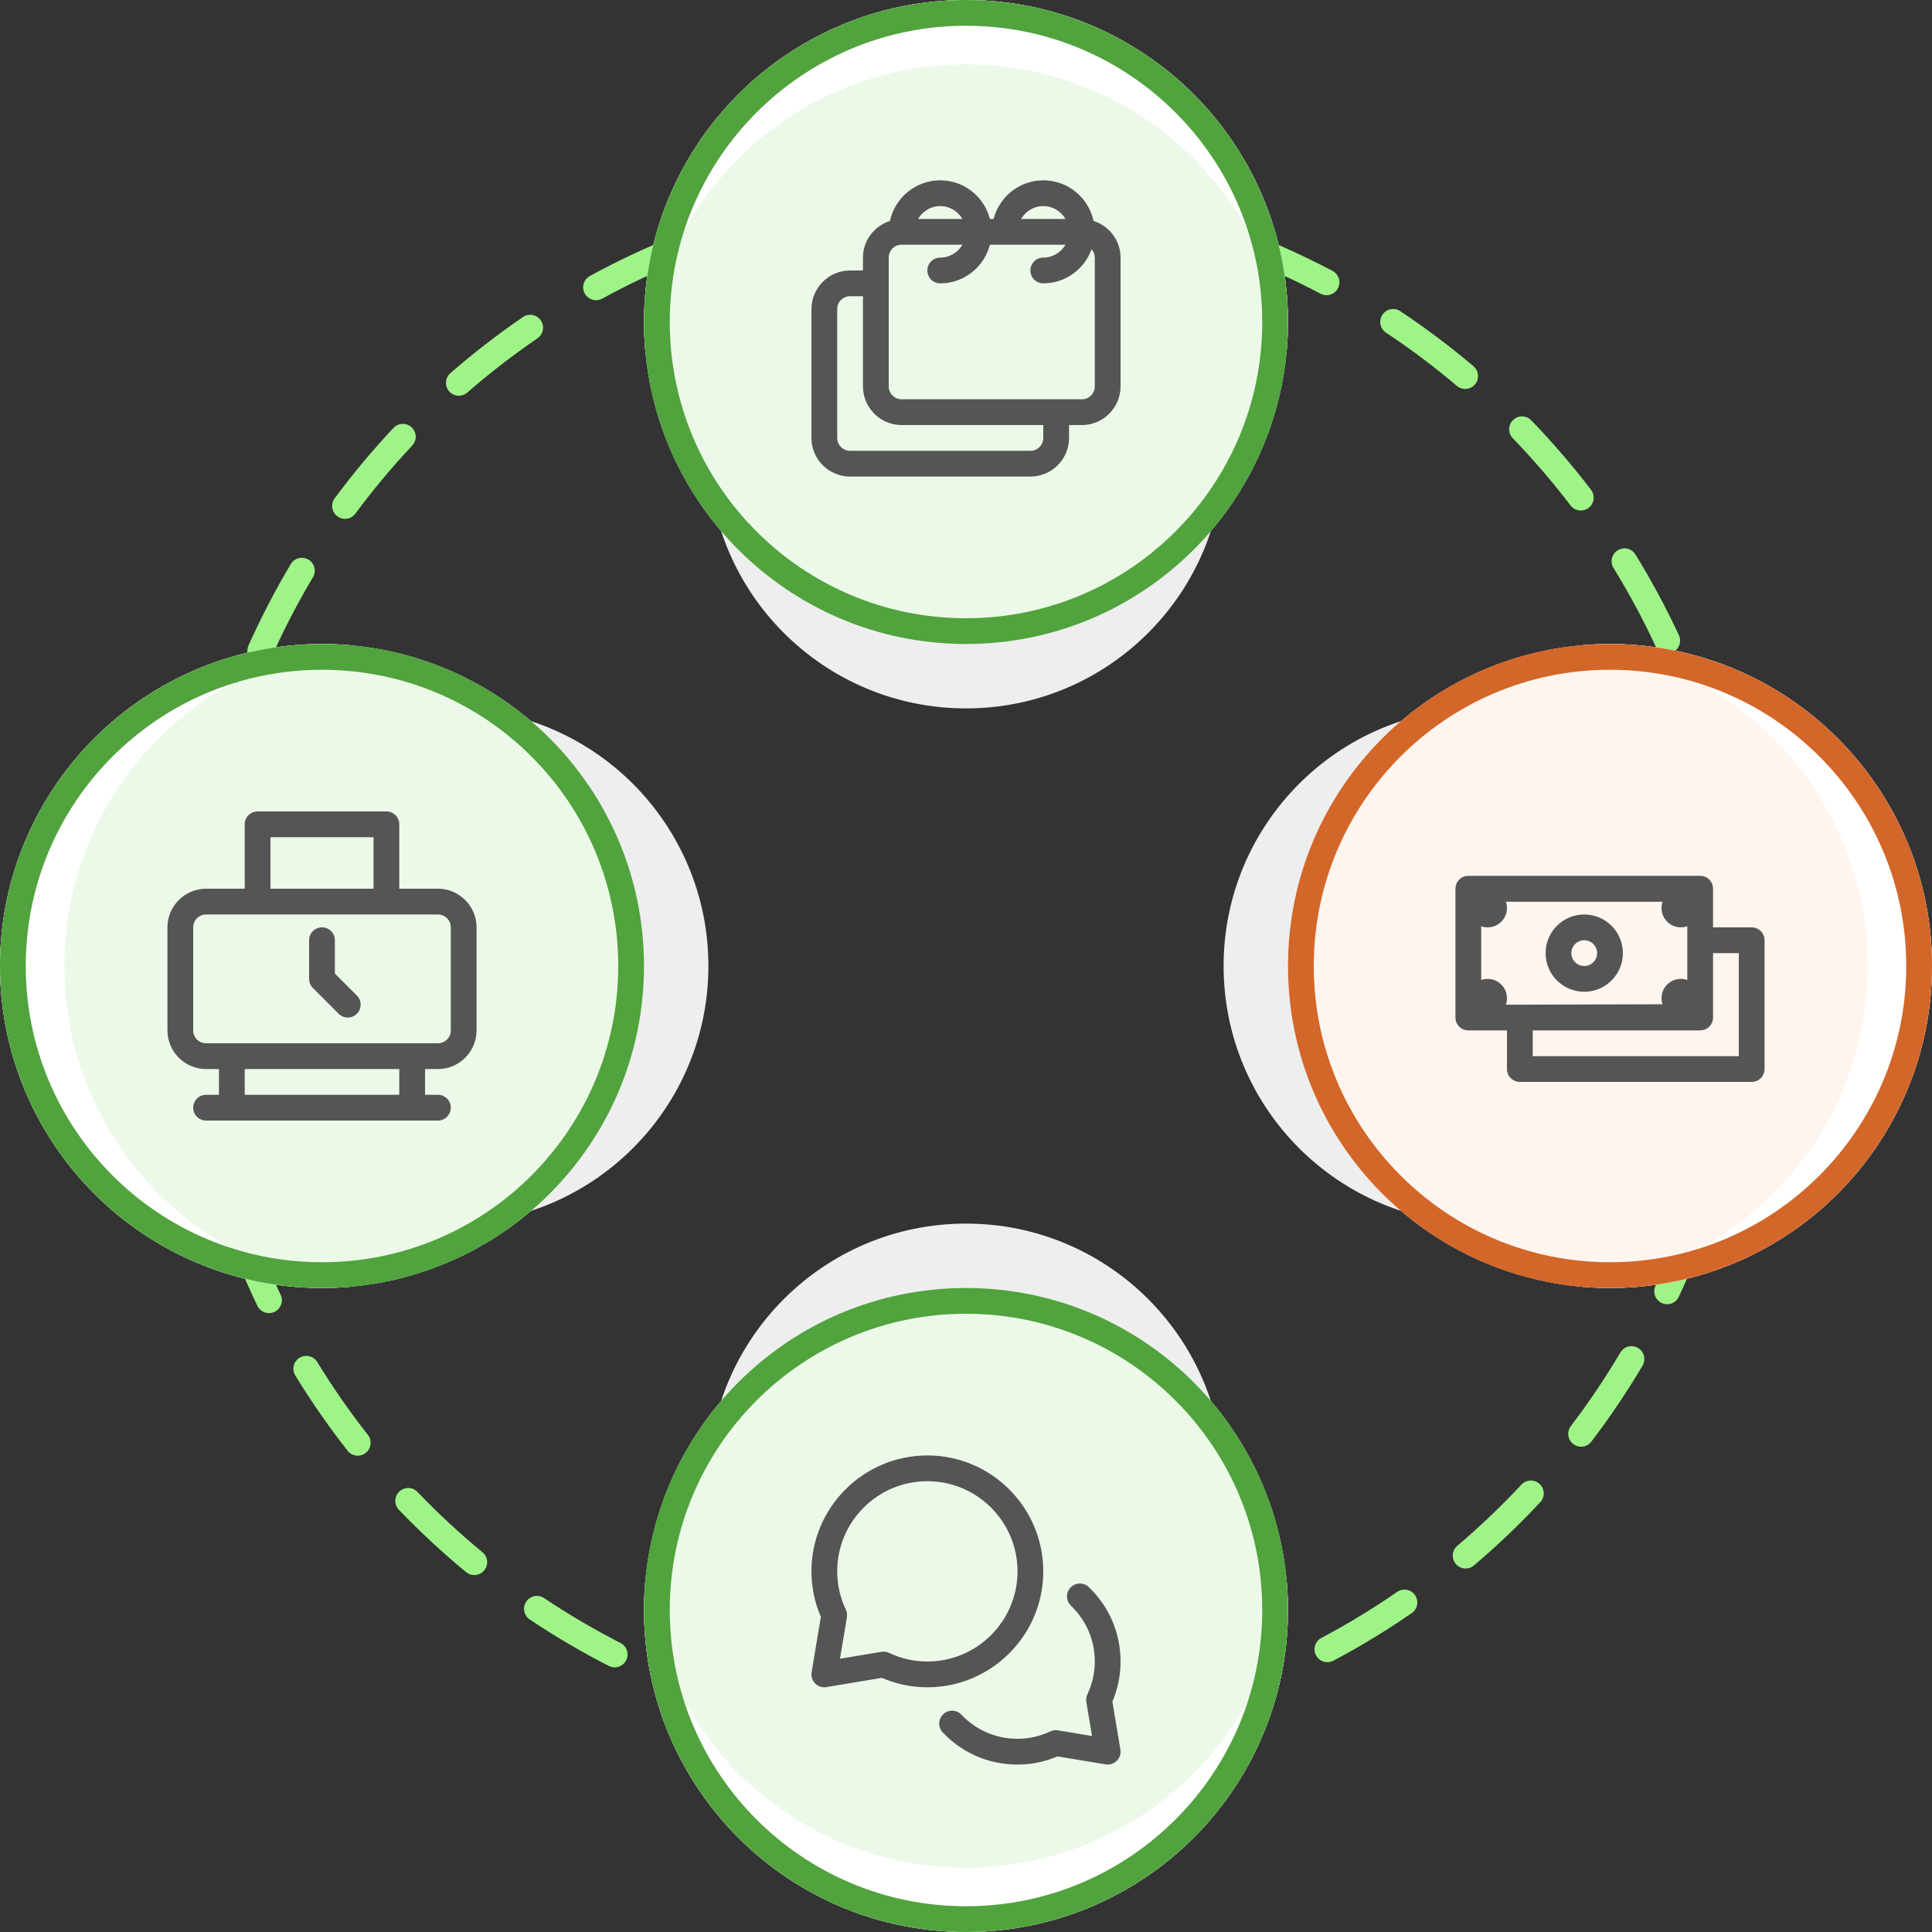 <?xml version="1.0" encoding="UTF-8"?>
<svg width="150px" height="150px" viewBox="0 0 150 150" version="1.1" xmlns="http://www.w3.org/2000/svg" xmlns:xlink="http://www.w3.org/1999/xlink">
    <rect x="0" y="0" width="150" height="150" fill="#333333" stroke="none"/>
    <title>CardGraphic_All-In-One</title>
    <g id="Flattened" stroke="none" stroke-width="1" fill="none" fill-rule="evenodd">
        <g id="CardGraphic_All-In-One" transform="translate(-65, 0)">
            <g transform="translate(115, 0)">
                <path d="M34.929,133.164 C35.474,133.072 35.99,133.439 36.082,133.983 C36.174,134.528 35.808,135.044 35.263,135.136 C32.935,135.531 30.576,135.791 28.192,135.916 C27.641,135.945 27.17,135.522 27.142,134.97 C27.113,134.419 27.536,133.948 28.088,133.919 C30.394,133.798 32.677,133.546 34.929,133.164 Z M14.698,134.131 C14.783,133.585 15.295,133.212 15.841,133.297 C18.101,133.65 20.388,133.871 22.692,133.959 C23.244,133.98 23.674,134.444 23.653,134.996 C23.632,135.548 23.168,135.978 22.616,135.957 C20.234,135.867 17.87,135.638 15.532,135.273 C14.986,135.188 14.613,134.677 14.698,134.131 Z M47.225,129.671 C47.737,129.463 48.32,129.71 48.528,130.221 C48.736,130.733 48.49,131.316 47.978,131.524 C45.782,132.417 43.532,133.181 41.237,133.812 C40.705,133.959 40.154,133.646 40.008,133.114 C39.861,132.581 40.174,132.031 40.707,131.884 C42.926,131.274 45.102,130.535 47.225,129.671 Z M2.196,130.522 C2.398,130.008 2.978,129.754 3.492,129.956 C5.628,130.793 7.813,131.505 10.036,132.088 C10.571,132.228 10.89,132.774 10.751,133.308 C10.611,133.843 10.064,134.162 9.53,134.022 C7.23,133.42 4.971,132.684 2.762,131.818 C2.248,131.616 1.995,131.036 2.196,130.522 Z M58.473,123.596 C58.928,123.282 59.55,123.396 59.864,123.851 C60.178,124.305 60.064,124.928 59.609,125.242 C57.656,126.59 55.625,127.823 53.527,128.935 C53.039,129.194 52.433,129.007 52.175,128.519 C51.916,128.031 52.102,127.426 52.59,127.168 C54.62,126.093 56.584,124.9 58.473,123.596 Z M-9.144,124.351 C-8.837,123.892 -8.216,123.769 -7.757,124.076 C-5.848,125.352 -3.866,126.516 -1.822,127.562 C-1.33,127.814 -1.135,128.416 -1.387,128.908 C-1.638,129.399 -2.241,129.594 -2.732,129.343 C-4.846,128.262 -6.895,127.058 -8.868,125.738 C-9.327,125.431 -9.451,124.81 -9.144,124.351 Z M68.124,115.265 C68.501,114.862 69.134,114.84 69.538,115.217 C69.942,115.594 69.963,116.226 69.586,116.63 C67.967,118.365 66.247,120.005 64.438,121.541 C64.017,121.898 63.386,121.846 63.028,121.425 C62.671,121.004 62.723,120.373 63.144,120.016 C64.894,118.53 66.557,116.944 68.124,115.265 Z M-19.001,115.806 C-18.602,115.423 -17.969,115.436 -17.587,115.835 C-15.997,117.492 -14.311,119.055 -12.54,120.517 C-12.114,120.868 -12.054,121.499 -12.405,121.925 C-12.757,122.351 -13.387,122.411 -13.813,122.059 C-15.644,120.548 -17.386,118.932 -19.03,117.22 C-19.412,116.821 -19.399,116.188 -19.001,115.806 Z M75.807,105.007 C76.088,104.532 76.702,104.374 77.177,104.656 C77.652,104.937 77.809,105.55 77.528,106.026 C76.319,108.068 74.992,110.039 73.554,111.928 C73.219,112.368 72.592,112.453 72.152,112.118 C71.713,111.783 71.628,111.156 71.962,110.717 C73.354,108.889 74.637,106.983 75.807,105.007 Z M-26.742,105.418 C-26.271,105.13 -25.655,105.278 -25.367,105.749 C-24.169,107.708 -22.857,109.595 -21.439,111.401 C-21.098,111.835 -21.173,112.464 -21.608,112.805 C-22.042,113.146 -22.671,113.07 -23.012,112.636 C-24.478,110.769 -25.834,108.818 -27.073,106.793 C-27.362,106.321 -27.213,105.706 -26.742,105.418 Z M81.063,93.436 C81.235,92.912 81.8,92.626 82.325,92.799 C82.85,92.972 83.135,93.537 82.962,94.061 C82.22,96.318 81.345,98.528 80.345,100.68 C80.112,101.18 79.517,101.398 79.016,101.165 C78.515,100.932 78.298,100.337 78.531,99.836 C79.499,97.755 80.344,95.619 81.063,93.436 Z M-32.093,93.525 C-31.571,93.346 -31.002,93.624 -30.823,94.147 C-30.078,96.322 -29.207,98.448 -28.215,100.516 C-27.976,101.014 -28.185,101.611 -28.683,101.85 C-29.181,102.089 -29.779,101.879 -30.018,101.381 C-31.044,99.243 -31.945,97.045 -32.715,94.795 C-32.894,94.272 -32.616,93.704 -32.093,93.525 Z M84.688,80.021 L84.805,80.026 C85.354,80.081 85.755,80.571 85.701,81.12 C85.465,83.49 85.091,85.836 84.582,88.148 C84.463,88.688 83.929,89.029 83.39,88.91 C82.851,88.791 82.51,88.258 82.628,87.719 C83.121,85.482 83.482,83.214 83.711,80.922 C83.761,80.412 84.187,80.029 84.688,80.021 L84.688,80.021 Z M-34.728,80.807 C-34.179,80.745 -33.684,81.139 -33.622,81.688 C-33.362,83.981 -32.971,86.245 -32.452,88.472 C-32.326,89.01 -32.661,89.548 -33.199,89.673 C-33.736,89.799 -34.274,89.464 -34.4,88.926 C-34.937,86.623 -35.341,84.283 -35.609,81.913 C-35.671,81.364 -35.277,80.869 -34.728,80.807 Z M84.475,66.992 C85.023,66.928 85.52,67.321 85.584,67.87 C85.736,69.176 85.847,70.489 85.917,71.82 C85.972,72.875 86,73.928 86.001,74.979 C86.002,75.531 85.555,75.98 85.003,75.98 C84.45,75.981 84.002,75.534 84.001,74.981 C84,73.965 83.973,72.945 83.92,71.924 C83.852,70.636 83.745,69.365 83.597,68.101 C83.533,67.553 83.926,67.056 84.475,66.992 Z M-34.7,67.783 L-34.583,67.788 C-34.034,67.845 -33.634,68.336 -33.691,68.885 C-33.925,71.16 -34.027,73.455 -33.996,75.763 C-33.988,76.315 -34.43,76.769 -34.982,76.776 C-35.534,76.784 -35.988,76.342 -35.996,75.79 C-36.028,73.404 -35.922,71.032 -35.68,68.681 C-35.628,68.17 -35.201,67.789 -34.7,67.783 L-34.7,67.783 Z M81.369,54.372 C81.89,54.191 82.46,54.468 82.641,54.989 C83.417,57.228 84.062,59.514 84.573,61.841 C84.692,62.38 84.35,62.913 83.811,63.032 C83.272,63.15 82.738,62.809 82.62,62.27 C82.126,60.02 81.501,57.809 80.751,55.645 C80.57,55.123 80.847,54.553 81.369,54.372 Z M-32.897,55.742 C-32.723,55.218 -32.157,54.935 -31.633,55.109 C-31.109,55.283 -30.825,55.85 -31,56.374 C-31.724,58.549 -32.321,60.768 -32.786,63.02 C-32.898,63.561 -33.427,63.909 -33.968,63.797 C-34.508,63.685 -34.856,63.156 -34.745,62.615 C-34.263,60.286 -33.646,57.992 -32.897,55.742 Z M75.602,42.725 C76.072,42.435 76.688,42.582 76.978,43.052 C78.222,45.073 79.348,47.165 80.349,49.32 C80.581,49.821 80.364,50.415 79.863,50.648 C79.362,50.881 78.767,50.663 78.535,50.162 C77.567,48.079 76.478,46.055 75.275,44.101 C74.985,43.63 75.132,43.014 75.602,42.725 Z M-27.423,43.797 C-27.14,43.322 -26.526,43.167 -26.051,43.45 C-25.577,43.733 -25.422,44.347 -25.705,44.821 C-26.881,46.793 -27.942,48.833 -28.88,50.929 C-29.106,51.433 -29.697,51.658 -30.201,51.433 C-30.706,51.207 -30.931,50.615 -30.705,50.111 C-29.735,47.944 -28.639,45.836 -27.423,43.797 Z M67.476,32.61 C67.873,32.227 68.506,32.238 68.89,32.635 C70.539,34.342 72.088,36.144 73.528,38.03 C73.863,38.469 73.779,39.097 73.34,39.432 C72.901,39.767 72.273,39.683 71.938,39.244 C70.545,37.419 69.047,35.676 67.451,34.024 C67.068,33.627 67.078,32.994 67.476,32.61 Z M-19.451,33.226 C-19.073,32.823 -18.44,32.804 -18.038,33.182 C-17.635,33.56 -17.616,34.193 -17.994,34.595 C-19.567,36.269 -21.041,38.033 -22.409,39.878 C-22.738,40.322 -23.365,40.414 -23.808,40.085 C-24.252,39.756 -24.345,39.13 -24.016,38.687 C-22.601,36.78 -21.077,34.956 -19.451,33.226 Z M57.328,24.439 C57.634,23.979 58.254,23.853 58.714,24.159 C60.691,25.472 62.591,26.9 64.402,28.433 C64.824,28.79 64.876,29.421 64.52,29.842 C64.163,30.264 63.532,30.317 63.11,29.96 C61.358,28.476 59.52,27.095 57.608,25.825 C57.148,25.519 57.023,24.899 57.328,24.439 Z M-9.401,24.615 C-8.946,24.304 -8.323,24.42 -8.011,24.876 C-7.7,25.332 -7.816,25.954 -8.272,26.266 C-10.168,27.563 -11.986,28.97 -13.719,30.478 C-14.135,30.841 -14.767,30.798 -15.13,30.381 C-15.492,29.965 -15.449,29.333 -15.032,28.97 C-13.241,27.411 -11.361,25.956 -9.401,24.615 Z M45.69,18.655 C45.89,18.14 46.469,17.884 46.984,18.083 C49.199,18.94 51.361,19.926 53.46,21.035 C53.948,21.294 54.134,21.899 53.876,22.387 C53.618,22.875 53.013,23.062 52.525,22.804 C50.495,21.731 48.404,20.777 46.262,19.948 C45.747,19.749 45.491,19.17 45.69,18.655 Z M2.234,18.39 C2.747,18.184 3.329,18.432 3.535,18.945 C3.741,19.457 3.493,20.039 2.98,20.245 C0.848,21.103 -1.23,22.084 -3.244,23.184 C-3.729,23.449 -4.336,23.27 -4.601,22.785 C-4.866,22.301 -4.687,21.693 -4.202,21.428 C-2.12,20.291 0.029,19.276 2.234,18.39 Z M33.128,15.534 C33.211,14.988 33.722,14.613 34.267,14.696 C36.62,15.055 38.944,15.551 41.228,16.181 C41.761,16.328 42.073,16.879 41.926,17.411 C41.78,17.944 41.229,18.256 40.697,18.109 C38.488,17.5 36.241,17.02 33.966,16.673 C33.42,16.59 33.045,16.08 33.128,15.534 Z M14.957,14.827 C15.501,14.737 16.016,15.105 16.107,15.65 C16.197,16.195 15.828,16.71 15.283,16.8 C13.01,17.177 10.77,17.684 8.572,18.319 C8.041,18.473 7.487,18.167 7.333,17.636 C7.18,17.106 7.486,16.551 8.016,16.398 C10.29,15.741 12.606,15.216 14.957,14.827 Z M21.835,14.082 C23.952,13.972 26.061,13.971 28.157,14.077 C28.708,14.105 29.133,14.575 29.105,15.126 C29.077,15.678 28.607,16.102 28.056,16.074 C26.028,15.972 23.987,15.973 21.94,16.079 L21.148,16.126 C20.597,16.162 20.121,15.744 20.085,15.193 C20.049,14.642 20.467,14.166 21.018,14.13 L21.555,14.097 C21.646,14.092 21.74,14.087 21.835,14.082 Z" id="Shape" fill="#9FF487" fill-rule="nonzero"></path>
                <circle id="Shadow" fill="#EEEEEE" cx="25" cy="35" r="20"></circle>
                <circle id="Oval-2" fill="#ECF9E8" cx="25" cy="25" r="25"></circle>
                <path d="M25,0 C38.807,0 50,11.193 50,25 C50,25.844 49.958,26.677 49.877,27.499 C48.622,14.867 37.963,5 25,5 C12.036,5 1.377,14.867 0.123,27.501 C0.042,26.678 0,25.844 0,25 C0,11.193 11.193,0 25,0 Z" id="Combined-Shape" fill="#FFFFFF"></path>
                <path d="M25,0 C38.807,0 50,11.193 50,25 C50,38.807 38.807,50 25,50 C11.193,50 0,38.807 0,25 C0,11.193 11.193,0 25,0 Z M25,2 C12.297,2 2,12.297 2,25 C2,37.703 12.297,48 25,48 C37.703,48 48,37.703 48,25 C48,12.297 37.703,2 25,2 Z" id="Oval-2" fill="#51A33D" fill-rule="nonzero"></path>
                <path d="M35,30 C35,30.552 34.552,31 34,31 L20,31 C19.448,31 19,30.552 19,30 L19,20 C19,19.448 19.448,19 20,19 L24.722,19 C24.375,19.595 23.736,20 23,20 C22.447,20 22,20.447 22,21 C22,21.553 22.447,22 23,22 C24.858,22 26.411,20.721 26.858,19 L32.722,19 C32.375,19.595 31.736,20 31,20 C30.447,20 30,20.447 30,21 C30,21.553 30.447,22 31,22 C32.729,22 34.19,20.893 34.748,19.354 C34.899,19.529 35,19.751 35,20 L35,30 Z M31,34 C31,34.552 30.552,35 30,35 L16,35 C15.448,35 15,34.552 15,34 L15,24 C15,23.448 15.448,23 16,23 L17,23 L17,30 C17,31.654 18.346,33 20,33 L31,33 L31,34 Z M23,16 C23.736,16 24.375,16.405 24.722,17 L21.278,17 C21.625,16.405 22.264,16 23,16 L23,16 Z M31,16 C31.736,16 32.375,16.405 32.722,17 L29.278,17 C29.625,16.405 30.264,16 31,16 L31,16 Z M34.906,17.155 C34.517,15.354 32.916,14 31,14 C29.142,14 27.589,15.279 27.142,17 L26.858,17 C26.411,15.279 24.858,14 23,14 C21.084,14 19.483,15.354 19.094,17.155 C17.884,17.542 17,18.664 17,20 L17,21 L16,21 C14.346,21 13,22.346 13,24 L13,34 C13,35.654 14.346,37 16,37 L30,37 C31.654,37 33,35.654 33,34 L33,33 L34,33 C35.654,33 37,31.654 37,30 L37,20 C37,18.664 36.116,17.542 34.906,17.155 L34.906,17.155 Z" id="schedules" fill="#555555"></path>
                <circle id="Shadow" fill="#EEEEEE" cx="25" cy="115" r="20"></circle>
                <circle id="Oval-2" fill="#ECF9E8" cx="25" cy="125" r="25"></circle>
                <path d="M49.877,122.5 C49.958,123.322 50,124.156 50,125 C50,138.807 38.807,150 25,150 C11.193,150 0,138.807 0,125 C0,124.156 0.042,123.323 0.123,122.501 C1.378,135.133 12.037,145 25,145 C37.841,145 48.42,135.319 49.838,122.858 Z" id="Combined-Shape" fill="#FFFFFF"></path>
                <path d="M25,100 C38.807,100 50,111.193 50,125 C50,138.807 38.807,150 25,150 C11.193,150 0,138.807 0,125 C0,111.193 11.193,100 25,100 Z M25,102 C12.297,102 2,112.297 2,125 C2,137.703 12.297,148 25,148 C37.703,148 48,137.703 48,125 C48,112.297 37.703,102 25,102 Z" id="Oval-2" fill="#51A33D" fill-rule="nonzero"></path>
                <path d="M29,122 C29,118.14 25.86,115 22,115 C18.14,115 15,118.14 15,122 C15,123.028 15.226,124.029 15.671,124.974 C15.758,125.158 15.787,125.364 15.753,125.565 L15.216,128.784 L18.435,128.247 C18.49,128.238 18.545,128.233 18.6,128.233 C18.746,128.233 18.892,128.266 19.025,128.329 C19.972,128.774 20.973,129 22,129 C25.86,129 29,125.86 29,122 L29,122 Z M22,131 C20.782,131 19.594,130.754 18.465,130.27 L14.165,130.986 C14.109,130.996 14.055,131 14,131 C13.737,131 13.482,130.896 13.293,130.707 C13.064,130.479 12.96,130.154 13.014,129.835 L13.73,125.535 C13.246,124.407 13,123.219 13,122 C13,117.038 17.038,113 22,113 C26.962,113 31,117.038 31,122 C31,126.962 26.962,131 22,131 L22,131 Z M36.986,135.835 C37.04,136.154 36.936,136.479 36.707,136.707 C36.518,136.896 36.263,137 36,137 C35.945,137 35.891,136.996 35.835,136.986 L32.108,136.365 C31.116,136.787 30.072,137 29,137 C26.782,137 24.72,136.114 23.194,134.504 C22.814,134.103 22.831,133.47 23.232,133.09 C23.633,132.71 24.265,132.727 24.646,133.128 C25.79,134.335 27.336,135 29,135 C29.881,135 30.738,134.806 31.549,134.424 C31.733,134.338 31.94,134.31 32.14,134.343 L34.783,134.783 L34.343,132.14 C34.309,131.939 34.338,131.733 34.424,131.549 C34.806,130.738 35,129.881 35,129 C35,127.348 34.343,125.809 33.149,124.666 C32.75,124.284 32.737,123.65 33.119,123.251 C33.501,122.853 34.135,122.84 34.533,123.221 C36.124,124.745 37,126.797 37,129 C37,130.072 36.787,131.116 36.365,132.108 L36.986,135.835 Z" id="workchat" fill="#555555"></path>
                <circle id="Shadow" fill="#EEEEEE" cx="65" cy="75" r="20"></circle>
                <circle id="Oval-2" fill="#FFF5EF" cx="75" cy="75" r="25"></circle>
                <path d="M75,50 C88.807,50 100,61.193 100,75 C100,88.807 88.807,100 75,100 C74.156,100 73.322,99.958 72.5,99.877 C85.133,98.623 95,87.964 95,75 C95,62.037 85.133,51.378 72.5,50.123 C73.323,50.042 74.156,50 75,50 Z" id="Combined-Shape" fill="#FFFFFF"></path>
                <path d="M75,50 C88.807,50 100,61.193 100,75 C100,88.807 88.807,100 75,100 C61.193,100 50,88.807 50,75 C50,61.193 61.193,50 75,50 Z M75,52 C62.297,52 52,62.297 52,75 C52,87.703 62.297,98 75,98 C87.703,98 98,87.703 98,75 C98,62.297 87.703,52 75,52 Z" id="Oval-2" fill="#D36629" fill-rule="nonzero"></path>
                <path d="M83,79 C83,79.552 82.552,80 82,80 L69,80 L69,82 L85,82 L85,74 L83,74 L83,79 Z M66.918,70.01 C66.971,70.164 67,70.329 67,70.5 C67,71.328 66.328,72 65.5,72 C65.325,72 65.157,71.97 65,71.915 L65,76.085 C65.157,76.03 65.325,76 65.5,76 C66.328,76 67,76.672 67,77.5 C67,77.677 66.969,77.848 66.913,78.006 L79.075,77.971 C79.026,77.823 79,77.664 79,77.5 C79,76.672 79.672,76 80.5,76 C80.676,76 80.844,76.03 81.001,76.086 L81.001,71.914 C80.844,71.97 80.676,72 80.5,72 C79.672,72 79,71.328 79,70.5 C79,70.33 79.028,70.166 79.081,70.013 L66.918,70.01 Z M73,71 C74.657,71 76,72.343 76,74 C76,75.657 74.657,77 73,77 C71.343,77 70,75.657 70,74 C70,72.343 71.343,71 73,71 Z M73,73 C72.448,73 72,73.448 72,74 C72,74.552 72.448,75 73,75 C73.552,75 74,74.552 74,74 C74,73.448 73.552,73 73,73 Z M64,80 C63.448,80 63,79.552 63,79 L63,69 C63,68.448 63.448,68 64,68 L82,68 C82.552,68 83,68.448 83,69 L83,72 L86,72 C86.552,72 87,72.448 87,73 L87,83 C87,83.552 86.552,84 86,84 L68,84 C67.448,84 67,83.552 67,83 L67,80 L64,80 Z" id="Combined-Shape" fill="#555555"></path>
                <circle id="Shadow" fill="#EEEEEE" cx="-15" cy="75" r="20"></circle>
                <circle id="Oval-2" fill="#ECF9E8" cx="-25" cy="75" r="25"></circle>
                <path d="M-25,50 C-24.156,50 -23.322,50.042 -22.5,50.123 C-35.133,51.377 -45,62.036 -45,75 C-45,87.963 -35.133,98.622 -22.5,99.877 C-23.323,99.958 -24.156,100 -25,100 C-38.807,100 -50,88.807 -50,75 C-50,61.193 -38.807,50 -25,50 Z" id="Combined-Shape" fill="#FFFFFF"></path>
                <path d="M-25,50 C-11.193,50 0,61.193 0,75 C0,88.807 -11.193,100 -25,100 C-38.807,100 -50,88.807 -50,75 C-50,61.193 -38.807,50 -25,50 Z M-25,52 C-37.703,52 -48,62.297 -48,75 C-48,87.703 -37.703,98 -25,98 C-12.297,98 -2,87.703 -2,75 C-2,62.297 -12.297,52 -25,52 Z" id="Oval-2" fill="#51A33D" fill-rule="nonzero"></path>
                <path d="M-22.293,77.293 C-21.902,77.684 -21.902,78.316 -22.293,78.707 C-22.488,78.902 -22.744,79 -23,79 C-23.256,79 -23.512,78.902 -23.707,78.707 L-25.707,76.707 C-25.895,76.52 -26,76.266 -26,76 L-26,73 C-26,72.447 -25.553,72 -25,72 C-24.447,72 -24,72.447 -24,73 L-24,75.586 L-22.293,77.293 Z M-15,80 C-15,80.552 -15.448,81 -16,81 L-18,81 L-32,81 L-34,81 C-34.552,81 -35,80.552 -35,80 L-35,72 C-35,71.448 -34.552,71 -34,71 L-16,71 C-15.448,71 -15,71.448 -15,72 L-15,80 Z M-31,85 L-19,85 L-19,83 L-31,83 L-31,85 Z M-29,69 L-21,69 L-21,65 L-29,65 L-29,69 Z M-16,69 L-19,69 L-19,64 C-19,63.447 -19.447,63 -20,63 L-30,63 C-30.553,63 -31,63.447 -31,64 L-31,69 L-34,69 C-35.654,69 -37,70.346 -37,72 L-37,80 C-37,81.654 -35.654,83 -34,83 L-33,83 L-33,85 L-34,85 C-34.553,85 -35,85.447 -35,86 C-35,86.553 -34.553,87 -34,87 L-32,87 L-18,87 L-16,87 C-15.447,87 -15,86.553 -15,86 C-15,85.447 -15.447,85 -16,85 L-17,85 L-17,83 L-16,83 C-14.346,83 -13,81.654 -13,80 L-13,72 C-13,70.346 -14.346,69 -16,69 L-16,69 Z" id="time-clock" fill="#555555"></path>
            </g>
        </g>
    </g>
</svg>